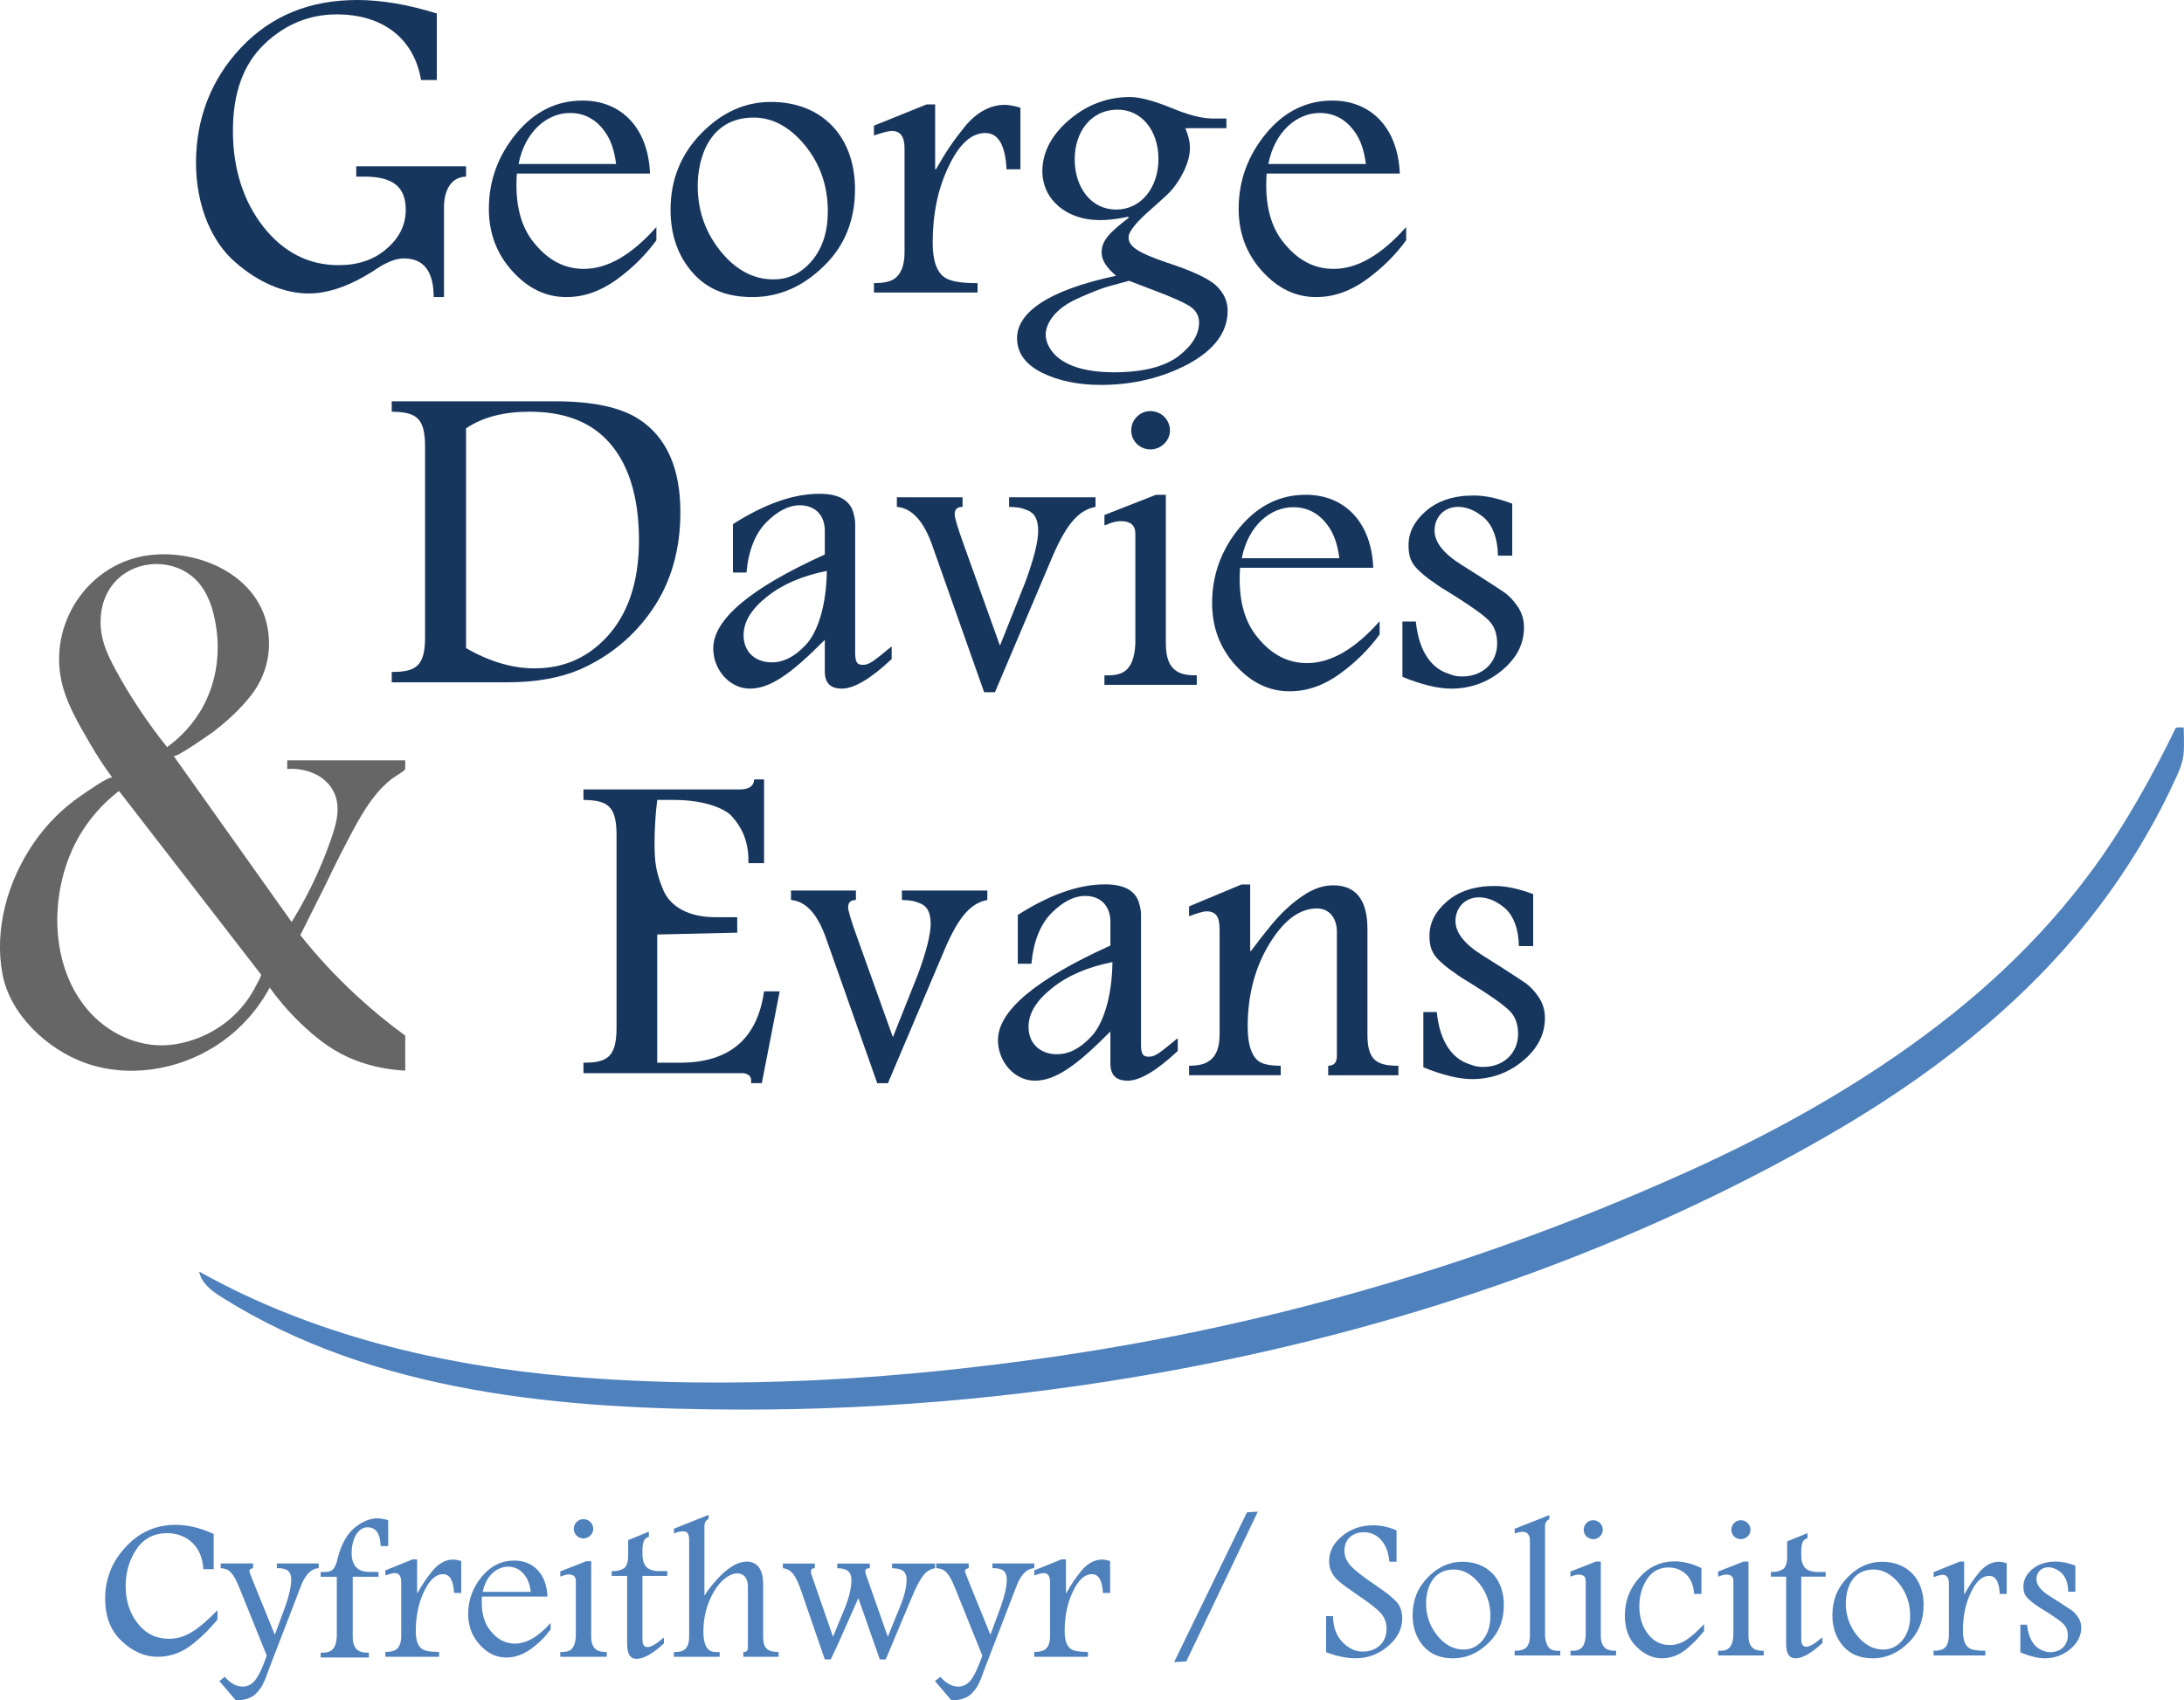 <?xml version="1.0" encoding="UTF-8"?>
<svg id="Layer_1" xmlns="http://www.w3.org/2000/svg" version="1.1" viewBox="0 0 1412.22 1099.52">
  <!-- Generator: Adobe Illustrator 29.2.1, SVG Export Plug-In . SVG Version: 2.1.0 Build 116)  -->
  <defs>
    <style>
      .st0 {
        fill: #666;
      }

      .st1 {
        fill: #17365d;
      }

      .st2 {
        fill: #4f81bd;
      }
    </style>
  </defs>
  <path class="st1" d="M282.45,51.73h-10.19c-4.66-27.61-25.61-42.43-54.42-42.43-17.75,0-33.47,6.39-46.86,19.18-13.68,13.08-20.37,31.68-20.37,56.09s6.69,45.63,19.79,62.19c13.1,16.57,29.39,24.7,48.6,24.7,12.51,0,22.99-3.49,31.14-10.75,8.15-6.98,12.22-15.4,12.22-24.99,0-14.82-8.15-21.51-26.77-21.51h-5.24v-6.68h71.01v6.68c-10.48.29-14.26,10.17-14.26,19.47v58.41h-6.69c0-16.57-6.4-24.99-19.21-24.99-5.53,0-11.93,2.62-19.79,8.14l-5.82,3.49c-12.81,7.27-24.74,11.04-36.09,11.04-15.42,0-32.3-6.98-47.15-20.05-15.13-12.79-25.61-36.33-25.61-64.52s9.6-53.77,29.1-74.4C175.35,10.17,200.38,0,230.94,0c15.72,0,32.89,2.91,51.51,8.72v43.01Z"/>
  <path class="st1" d="M334.21,112.21c-1.37,19.57,2.47,34.58,11.52,45.31,9.05,10.99,19.47,16.35,31.81,16.35,15.36,0,30.99-9.12,46.89-27.08v8.58c-6.86,9.38-15.36,17.96-25.78,25.47s-21.12,11.26-32.36,11.26c-13.44,0-24.95-5.63-35.1-16.89-10.15-11.26-15.08-24.66-15.08-40.21,0-18.23,6.03-34.58,17.82-48.79,11.79-14.21,26.05-21.18,42.78-21.18,25.5,0,42.5,18.23,43.6,47.19h-86.11ZM398.38,106.04c-1.1-8.85-3.56-16.09-7.68-21.45-5.76-7.77-13.16-11.53-22.21-11.53-14.53,0-29.07,11.8-33.18,32.98h63.07Z"/>
  <path class="st1" d="M819.03,112.21c-1.37,19.57,2.47,34.58,11.52,45.31,9.05,10.99,19.47,16.35,31.81,16.35,15.36,0,30.99-9.12,46.89-27.08v8.58c-6.86,9.38-15.36,17.96-25.78,25.47-10.42,7.51-21.12,11.26-32.36,11.26-13.44,0-24.95-5.63-35.1-16.89-10.15-11.26-15.08-24.66-15.08-40.21,0-18.23,6.03-34.58,17.82-48.79,11.79-14.21,26.05-21.18,42.78-21.18,25.5,0,42.5,18.23,43.6,47.19h-86.11ZM883.2,106.04c-1.1-8.85-3.56-16.09-7.68-21.45-5.76-7.77-13.16-11.53-22.21-11.53-14.53,0-29.07,11.8-33.18,32.98h63.07Z"/>
  <path class="st1" d="M801.87,367.12c-1.37,19.57,2.47,34.58,11.52,45.31,9.05,10.99,19.47,16.35,31.81,16.35,15.36,0,30.99-9.12,46.89-27.08v8.58c-6.86,9.38-15.36,17.96-25.78,25.47-10.42,7.51-21.12,11.26-32.36,11.26-13.44,0-24.95-5.63-35.1-16.89-10.15-11.26-15.08-24.66-15.08-40.21,0-18.23,6.03-34.58,17.82-48.79,11.79-14.21,26.05-21.18,42.78-21.18,25.5,0,42.5,18.23,43.6,47.19h-86.11ZM866.04,360.95c-1.1-8.85-3.56-16.09-7.68-21.45-5.76-7.77-13.16-11.53-22.21-11.53-14.53,0-29.07,11.8-33.18,32.98h63.07Z"/>
  <path class="st1" d="M552.86,122.35c0,19.97-6.66,36.74-20.23,49.78-13.58,13.31-29.02,19.97-46.06,19.97s-29.55-5.32-38.87-15.97c-9.32-10.65-14.11-24.23-14.11-40.47,0-19.43,6.66-35.94,19.97-49.52s28.22-20.23,44.99-20.23c33.01,0,54.31,22.36,54.31,56.44ZM451.17,120.22c0,15.71,4.79,29.82,14.64,42.06,9.85,12.25,21.3,18.37,34.34,18.37,9.85,0,18.1-3.99,25.02-12.25,6.66-7.99,10.12-18.64,10.12-31.68,0-16.24-4.79-30.35-14.64-42.6-9.85-11.98-21.03-18.1-33.28-18.1-28.75,0-36.21,26.36-36.21,44.19Z"/>
  <path class="st1" d="M565.11,81.25l34.03-13.72h5.54v41.95h.53c6.6-11.61,11.08-18.2,18.73-27.7,7.65-9.23,16.36-13.98,25.85-13.98,2.37,0,5.54.53,10.03,1.85v39.84h-8.97c-.79-15.57-5.28-23.48-13.72-23.48-8.97,0-16.88,7.12-23.74,21.63-6.86,14.25-10.29,30.6-10.29,49.34,0,11.61,2.64,19.26,8.18,22.69,3.69,2.37,10.55,3.43,20.84,3.43v6.07h-67.01v-6.07c5.54,0,10.03-.79,12.93-2.64,4.49-2.9,6.86-8.71,6.86-17.41v-67.01c0-7.65-2.64-11.34-8.18-11.34-2.37,0-6.07,1.05-11.61,2.9v-6.33Z"/>
  <path class="st1" d="M729.51,140.15l-4.29.82c-4.56.82-9.38,1.36-14.21,1.36-21.44,0-36.99-13.36-36.99-31.62,0-12.27,5.9-23.44,17.42-33.26,11.53-9.81,24.66-14.72,39.4-14.72,5.63,0,14.48,2.18,26,6.81,10.99,4.63,20.1,7.09,27.07,7.09h9.11v6.27h-26.54c1.88,4.63,2.95,8.72,2.95,12.81,0,10.63-7.51,22.62-12.87,28.35-2.95,3-6.7,6.27-11.26,10.36-10.45,8.99-15.55,15.26-15.55,19.08,0,5.72,5.63,9.81,24.93,16.35,15.81,5.18,26.54,10.09,31.63,14.72,5.09,4.91,7.5,10.09,7.5,16.35,0,13.63-8.31,25.08-25.2,34.35-16.89,9-35.92,13.63-56.83,13.63-14.74,0-27.61-2.73-38.06-7.9-10.72-5.45-16.08-12.81-16.08-22.35,0-16.08,19.03-30.8,64.06-40.34-6.17-5.18-9.38-10.09-9.38-14.99,0-7.63,4.82-12.81,17.69-22.62l-.54-.54ZM730.05,181.58c-5.09,1.36-9.11,2.45-12.06,3.27-3.22.82-7.77,2.45-13.67,4.91s-10.72,4.63-14.21,6.81c-7.24,4.36-13.94,11.99-13.94,19.9,0,6,5.36,24.26,44.23,24.26,18.5,0,32.43-3.54,41.55-10.36,8.85-6.82,13.4-14.17,13.4-21.81,0-4.09-1.88-7.63-5.36-10.09-3.48-2.45-11.79-6.27-24.93-11.18l-15.01-5.72ZM694.93,103.08c0,18.26,10.72,32.44,26.8,32.44s27.34-14.17,27.34-32.71-10.99-31.89-26.27-31.89c-17.96,0-27.88,14.99-27.88,32.17Z"/>
  <path class="st1" d="M274.85,288.63c0-18.93-6.11-22.13-21.55-22.42v-6.7h105.99c23.88,0,41.64,3.79,53.58,11.36,18.05,11.65,27.08,31.74,27.08,60.27,0,24.46-6.11,45.42-18.05,62.89-11.94,17.47-27.66,30.28-46.59,38.73-12.81,5.53-28.54,8.44-47.46,8.44h-74.54v-6.7c15.43,0,21.55-3.49,21.55-22.42v-123.46ZM301.35,419.08c15.14,8.73,29.99,13.1,44.26,13.1,18.34,0,33.48-6.41,46.01-19.51,14.27-14.85,21.55-36.1,21.55-63.18,0-29.41-7.28-51.54-21.55-65.8-11.65-11.65-27.95-17.47-49.21-17.47-16.6,0-30.28,3.49-41.06,10.77v142.09Z"/>
  <path class="st1" d="M552.96,421.15c0,6.63.8,8.75,5.04,8.75s6.9-2.39,18.57-11.94v8.22c-13.53,12.73-24.4,19.1-32.09,19.1s-11.14-3.71-11.14-11.14v-20.42c-22.28,22.54-35.54,31.56-48.54,31.56s-23.6-12.2-23.6-25.99c0-18.83,24.13-38.99,72.14-60.74v-15.38c0-9.55-5.83-16.44-16.18-16.44-7.16,0-14.32,3.71-21.48,10.87-7.16,7.16-11.67,18.04-13,32.62h-8.75v-31.3c20.42-13,38.99-19.63,55.96-19.63,13.79,0,19.63,5.04,21.75,11.67,1.59,5.3,1.33,6.9,1.33,12.2v77.98ZM495.93,385.87c-10.08,7.96-15.12,16.18-15.12,24.93,0,10.61,7.43,17.5,18.3,17.5,7.16,0,14.32-3.18,22.01-11.4,7.69-8.22,13.26-25.46,13.53-47.74-15.91,3.18-28.91,8.75-38.72,16.71Z"/>
  <path class="st1" d="M579.95,321.58h42.46v6.18c-3.49,0-5.11,1.61-5.11,4.84,0,1.88,1.88,8.6,5.91,19.62l23.38,65.3,16.39-41.11c5.64-15.32,8.33-26.33,8.33-33.05,0-7.26-2.15-11.55-6.99-13.44s-6.45-1.88-11.82-2.15v-6.18h55.89v6.18c-9.94,1.88-18.27,9.41-28.22,33.05l-36.82,86.8h-6.99l-33.32-94.32c-5.64-16.39-13.44-24.72-23.11-25.53v-6.18Z"/>
  <path class="st1" d="M734.14,344.99c0-5.33-3.2-8-9.33-8-2.4,0-4.8.53-7.73,1.6-.8.53-1.87.8-2.93,1.07v-6.66l33.32-13.06h6.4v96.49c0,19.19,10.93,20.26,19.99,20.26v6.13h-59.71v-6.13c10.4.27,18.93-1.33,19.99-20.26v-71.44ZM756.53,278.35c0,6.66-5.86,12.26-12.53,12.26-7.2,0-12.53-5.6-12.53-12.26,0-7.2,5.86-12.53,12.26-12.53,7.46,0,12.79,5.86,12.79,12.53Z"/>
  <path class="st1" d="M977.83,359.3h-9.2c-.26-11.31-3.42-19.46-8.94-24.45-5.52-4.73-11.31-7.1-16.83-7.1-9.47,0-15.25,7.1-15.25,15.25,0,7.62,5.78,14.99,17.62,22.35l9.99,6.31c8.15,5.26,13.94,8.94,17.35,11.31,3.42,2.37,6.31,5.52,8.94,9.47,2.63,3.94,3.94,8.41,3.94,13.15,0,10.78-4.73,19.98-14.2,27.87-9.47,7.89-20.51,11.83-32.87,11.83-8.68,0-19.19-2.63-31.55-7.62v-35.76h8.68c2.1,21.03,11.31,29.97,19.46,33.13,6.05,2.37,7.89,2.37,10.78,2.37,12.88,0,22.35-8.94,22.35-21.3,0-6.31-1.84-11.31-5.52-14.99-3.68-3.68-11.04-8.94-22.35-16.04-6.57-3.94-11.04-6.84-13.41-8.68-2.37-1.58-5.26-3.68-8.41-6.57-6.31-5.52-7.62-10.25-7.62-17.35,0-8.15,3.68-15.51,11.31-22.09,7.62-6.57,17.88-9.99,30.76-9.99,7.62,0,15.78,1.84,24.98,5.26v33.66Z"/>
  <path class="st1" d="M991.36,611.79h-9.2c-.26-11.31-3.42-19.46-8.94-24.45-5.52-4.73-11.31-7.1-16.83-7.1-9.47,0-15.25,7.1-15.25,15.25,0,7.62,5.78,14.99,17.62,22.35l9.99,6.31c8.15,5.26,13.94,8.94,17.35,11.31,3.42,2.37,6.31,5.52,8.94,9.47,2.63,3.94,3.94,8.41,3.94,13.15,0,10.78-4.73,19.98-14.2,27.87-9.47,7.89-20.51,11.83-32.87,11.83-8.68,0-19.19-2.63-31.55-7.62v-35.76h8.68c2.1,21.03,11.31,29.97,19.46,33.13,6.05,2.37,7.89,2.37,10.78,2.37,12.88,0,22.35-8.94,22.35-21.3,0-6.31-1.84-11.31-5.52-14.99-3.68-3.68-11.04-8.94-22.35-16.04-6.57-3.94-11.04-6.84-13.41-8.68-2.37-1.58-5.26-3.68-8.41-6.57-6.31-5.52-7.62-10.25-7.62-17.35,0-8.15,3.68-15.51,11.31-22.09,7.62-6.57,17.88-9.99,30.76-9.99,7.62,0,15.78,1.84,24.98,5.26v33.66Z"/>
  <path class="st1" d="M494.06,504.04v54.09h-10.12c.29-10.29-2.02-21.46-11.85-31.46-6.36-5.29-19.37-9.41-36.42-9.41h-10.7c-1.16,9.41-1.73,18.81-1.73,28.22,0,11.76.87,18.52,5.49,29.69,4.62,11.17,16.48,17.93,34.11,17.93h13.87v9.99l-51.74,1.18v82.9h14.74c31.8,0,50.01-15.29,54.34-46.15h10.12l-11.56,59.38h-6.94c.29-2.65-.29-4.41-1.73-5.29s-2.6-1.18-3.76-1.18h-102.91v-6.76c15.32,0,21.39-3.53,21.39-22.64v-124.65c0-19.11-6.07-22.34-21.39-22.64v-6.76h100.88c6.07,0,9.25-2.06,9.54-6.47h6.36Z"/>
  <path class="st1" d="M511.5,575.85h41.96v6.11c-3.45,0-5.05,1.59-5.05,4.78,0,1.86,1.86,8.5,5.84,19.39l23.11,64.54,16.2-40.64c5.58-15.14,8.23-26.03,8.23-32.67,0-7.17-2.12-11.42-6.91-13.28s-6.37-1.86-11.69-2.12v-6.11h55.24v6.11c-9.83,1.86-18.06,9.29-27.89,32.67l-36.39,85.79h-6.91l-32.93-93.23c-5.58-16.2-13.28-24.44-22.84-25.23v-6.11Z"/>
  <path class="st1" d="M737.78,674.48c0,6.68.8,8.82,5.08,8.82s6.95-2.41,18.71-12.03v8.29c-13.63,12.83-24.59,19.24-32.34,19.24s-11.23-3.74-11.23-11.23v-20.58c-22.45,22.72-35.82,31.81-48.91,31.81s-23.79-12.3-23.79-26.19c0-18.98,24.32-39.29,72.7-61.21v-15.5c0-9.62-5.88-16.57-16.3-16.57-7.22,0-14.43,3.74-21.65,10.96-7.22,7.22-11.76,18.18-13.1,32.88h-8.82v-31.54c20.58-13.1,39.29-19.78,56.4-19.78,13.9,0,19.78,5.08,21.92,11.76,1.6,5.35,1.34,6.95,1.34,12.3v78.58ZM680.31,638.93c-10.16,8.02-15.24,16.3-15.24,25.13,0,10.69,7.48,17.64,18.44,17.64,7.22,0,14.43-3.21,22.19-11.49,7.75-8.29,13.36-25.66,13.63-48.11-16.04,3.21-29.13,8.82-39.03,16.84Z"/>
  <path class="st1" d="M768.87,586.09l33.91-14.15h5.61v42.98h.53c6.67-8.81,12.28-16.02,16.82-21.09,4.54-5.07,10.15-10.15,16.82-14.68,6.67-4.54,13.08-6.67,19.49-6.67,14.69,0,22.16,9.34,22.16,28.3v68.35c0,16.82,6.41,20.02,20.02,20.02v6.14h-45.39v-6.14c3.74,0,5.61-2.14,5.61-6.14v-80.63c0-8.81-5.07-14.95-12.82-14.95-11.21,0-21.36,7.47-30.7,22.69-9.34,15.22-14.15,33.11-14.15,53.66,0,10.95,2.14,18.15,6.41,21.89,2.67,2.4,7.74,3.47,14.95,3.47v6.14h-59.27v-6.14c6.14,0,10.41-1.07,13.08-3.2,4.54-2.94,6.67-8.81,6.67-17.35v-66.48c0-6.67-.53-12.82-8.54-12.82-1.87,0-5.61,1.07-11.21,3.2v-6.41Z"/>
  <path class="st0" d="M230.95,644.16c-14.81-13.64-26.94-27.17-36.76-39.49,5.66-11.31,11.32-22.61,16.98-33.92,5.49-11.61,10.4-21.2,14.14-28.28,5.3-10.04,10.57-19.87,17.76-28.74,2.99-3.69,6.37-6.94,10.05-9.96.95-.78,8.9-5.55,8.9-6.4v-5.72h-76.29v5.6c1.86-.16,4.43-.23,7.44.2,3.01.43,14.05,2,20.7,11.37,7.47,10.52,4.02,22.69.21,33.72-7.01,20.31-15.94,38.15-25.5,53.64-25.43-35.79-50.87-71.58-76.3-107.37,1.17,1.64,24.36-14.62,26.21-16.05,8.65-6.68,17.27-14.61,23.97-23.26,9.7-12.52,13.43-28.17,10.53-43.79-6.38-34.27-44.95-50.74-76.7-46.69-37.34,4.77-63.17,40.85-57.24,77.8,2.55,15.91,11.14,30.13,19.07,43.87,4.79,8.3,9.75,15.72,14.59,22.27-1.42-1.92-18.77,10.49-20.7,11.81-12,8.22-22.43,18.86-30.59,30.88-16.4,24.17-25.24,54.96-19.87,84.04,4.88,26.42,29.12,48.94,53.62,57.67,27.99,9.98,60.25,4.61,84.91-11.42,19.76-12.83,29.97-29.21,34.33-37.32,4.43,6.19,10.94,14.38,19.9,22.98,9.17,8.8,18.91,16.64,30.55,21.93,11.67,5.31,24.38,8.15,37.17,8.78,0-7.55,0-15.1,0-22.65-9.84-7.17-20.35-15.62-31.1-25.52ZM65.17,405.74c-.76-9.86,1.54-19.99,7.77-27.83,12.03-15.14,35.29-17.49,50.52-5.81,1.25.96,2.44,2.02,3.54,3.15,7.51,7.72,10.84,18.46,12.56,28.85,3.24,19.45.03,39.58-10.41,56.44-6.99,11.29-15.42,18.47-21.12,22.55-6.05-7.54-12.29-15.99-18.48-25.37-5.21-7.9-10.15-16.01-14.65-24.34-4.79-8.87-8.95-17.39-9.74-27.64ZM166.06,636.43c-1.39,2.82-2.96,5.56-4.71,8.18-4.32,6.48-9.71,12.23-15.9,16.94-9.61,7.32-21.13,12.1-33.09,13.84-19.68,2.85-39.78-5.45-53.26-19.72-28.5-30.16-27.66-81.9-7.27-116.03,6.11-10.23,14.05-19.33,23.34-26.78.59-.47,1.18-.93,1.78-1.39,0,0,91.83,118.66,91.84,118.68.44.56-2.4,5.62-2.72,6.29Z"/>
  <path class="st2" d="M129.18,822.44c72.98,40.8,156.25,60.63,239.57,67.67,104.79,8.86,212.92,1.91,316.81-13.43,41.11-6.07,81.98-13.82,122.46-23.22,97.15-22.56,191.84-54.62,282.74-95.62,57.37-25.88,112.85-56.76,162.83-95.17,46.96-36.08,87.44-78.39,118.71-128.77,12.71-20.47,24.15-41.72,34.67-63.39,0,0,5.07-.33,5.07-.03,0,5.18.37,10.55.02,15.8-.39,5.71-2.09,10.28-4.43,15.42-1.57,3.45-3.18,6.87-4.83,10.28-3.69,7.61-7.6,15.11-11.72,22.49-9.79,17.56-20.78,34.45-32.85,50.52-2.15,2.86-4.34,5.7-6.56,8.51-45.99,58.22-105.86,103.98-169.83,140.81-127.48,73.39-269.66,122.55-413.89,150.02-94.99,18.09-191.54,27.3-288.25,27.16-114.46-.18-236.91-10.11-336.21-72.6-6.47-4.06-13.36-9.14-14.7-16.66.13.07.26.14.39.22Z"/>
  <path class="st2" d="M138.19,1014.68h-6.72c-.75-15.95-11.95-23.3-23.34-23.3-8.4,0-15.12,3.41-19.79,10.22-4.67,6.99-7.09,14.88-7.09,23.84,0,9.68,2.61,17.75,7.84,24.38,5.23,6.63,11.95,9.86,20.16,9.86,10.64,0,18.86-5.74,31.36-18.46v6.09c-5.41,6.27-8.21,9.32-15.12,15.06-6.91,5.92-15.12,8.96-23.52,8.96s-16.24-3.41-23.34-10.22c-7.09-6.63-10.64-15.77-10.64-27.43,0-12.73,4.48-24.02,13.44-33.52,8.77-9.5,19.6-14.16,32.11-14.16,7.84,0,16.06,1.97,24.64,5.92v22.77Z"/>
  <path class="st2" d="M142.7,1010.97h20.95v3.05c-1.59.4-2.39.93-2.39,1.59,0,.8.8,3.05,2.39,6.89l14.05,34.6,6.76-18.29c2.52-7.16,3.84-12.99,3.84-17.37s-1.86-6.23-4.51-6.89c-2.12-.53-2.52-.53-4.77-.53v-3.05h27.04v3.05c-4.37.27-7.82,3.45-10.61,9.41-.4.93-1.19,2.92-2.39,6.1l-19.75,51.3c-.13.53-1.59,4.51-1.99,5.43-.26.4-.66,1.33-1.33,2.78-1.19,2.65-1.99,3.05-3.58,5.17-2.65,3.31-7.56,5.3-13.92,5.3l-10.61-12.46,3.45-2.78c3.71,4.24,7.56,6.36,11.53,6.36,3.05,0,5.83-1.33,8.09-4.11s4.77-8.09,7.56-15.91l-17.76-44.01c-4.11-10.08-6.76-12.2-12.06-12.59v-3.05Z"/>
  <path class="st2" d="M605.41,1010.97h20.95v3.05c-1.59.4-2.39.93-2.39,1.59,0,.8.8,3.05,2.39,6.89l14.05,34.6,6.76-18.29c2.52-7.16,3.84-12.99,3.84-17.37s-1.86-6.23-4.51-6.89c-2.12-.53-2.52-.53-4.77-.53v-3.05h27.04v3.05c-4.37.27-7.82,3.45-10.61,9.41-.4.93-1.19,2.92-2.39,6.1l-19.75,51.3c-.13.53-1.59,4.51-1.99,5.43-.26.4-.66,1.33-1.33,2.78-1.19,2.65-1.99,3.05-3.58,5.17-2.65,3.31-7.56,5.3-13.92,5.3l-10.61-12.46,3.45-2.78c3.71,4.24,7.56,6.36,11.53,6.36,3.05,0,5.83-1.33,8.09-4.11s4.77-8.09,7.56-15.91l-17.76-44.01c-4.11-10.08-6.76-12.2-12.06-12.59v-3.05Z"/>
  <path class="st2" d="M207.36,1016.48h3.06c2.78,0,4.87-1.08,5.84-2.97.56-.94,1.11-2.43,1.53-3.51,0-.27.56-2.29.56-2.43,2.36-9.17,6.12-15.78,11.12-19.83,4.87-3.91,9.73-5.94,14.6-5.94,1.81,0,4.03.4,6.95,1.21v16.73h-4.87c-.28-8.1-3.06-12.14-8.48-12.14-6.26,0-10.29,7.55-10.29,16.59,0,8.23,3.89,12.28,11.68,12.28h5.7v3.1h-16.69v38.72c0,9.85,5.7,10.39,10.43,10.39v3.1h-31.15v-3.1c5.42.14,9.87-.81,10.43-10.39v-38.72h-10.43v-3.1Z"/>
  <path class="st2" d="M249.2,1015.43l17.63-7.1h2.87v21.73h.27c3.42-6.01,5.74-9.43,9.7-14.35,3.96-4.78,8.47-7.24,13.39-7.24,1.23,0,2.87.27,5.19.96v20.63h-4.65c-.41-8.06-2.73-12.16-7.11-12.16-4.65,0-8.75,3.69-12.3,11.21-3.55,7.38-5.33,15.85-5.33,25.55,0,6.01,1.37,9.97,4.24,11.75,1.91,1.23,5.47,1.78,10.8,1.78v3.14h-34.71v-3.14c2.87,0,5.19-.41,6.7-1.37,2.32-1.5,3.55-4.51,3.55-9.02v-34.71c0-3.96-1.37-5.88-4.24-5.88-1.23,0-3.14.55-6.01,1.5v-3.28Z"/>
  <path class="st2" d="M668.77,1015.43l17.63-7.1h2.87v21.73h.27c3.42-6.01,5.74-9.43,9.7-14.35,3.96-4.78,8.47-7.24,13.39-7.24,1.23,0,2.87.27,5.19.96v20.63h-4.65c-.41-8.06-2.73-12.16-7.11-12.16-4.65,0-8.75,3.69-12.3,11.21-3.55,7.38-5.33,15.85-5.33,25.55,0,6.01,1.37,9.97,4.24,11.75,1.91,1.23,5.47,1.78,10.8,1.78v3.14h-34.71v-3.14c2.87,0,5.19-.41,6.7-1.37,2.32-1.5,3.55-4.51,3.55-9.02v-34.71c0-3.96-1.37-5.88-4.24-5.88-1.23,0-3.14.55-6.01,1.5v-3.28Z"/>
  <path class="st2" d="M311.63,1032.37c-.67,9.66,1.21,17.07,5.67,22.36,4.45,5.42,9.58,8.07,15.65,8.07,7.56,0,15.25-4.5,23.08-13.36v4.23c-3.37,4.63-7.56,8.86-12.69,12.57-5.13,3.7-10.39,5.56-15.92,5.56-6.61,0-12.28-2.78-17.27-8.33-4.99-5.56-7.42-12.17-7.42-19.84,0-9,2.97-17.06,8.77-24.08,5.8-7.01,12.82-10.45,21.05-10.45,12.55,0,20.92,9,21.46,23.28h-42.38ZM343.21,1029.33c-.54-4.36-1.75-7.94-3.78-10.58-2.83-3.84-6.48-5.69-10.93-5.69-7.15,0-14.31,5.82-16.33,16.27h31.04Z"/>
  <path class="st2" d="M372.35,1022.13c0-2.68-1.61-4.02-4.69-4.02-1.21,0-2.41.27-3.89.8-.4.27-.94.4-1.47.54v-3.35l16.76-6.57h3.22v48.52c0,9.65,5.5,10.19,10.05,10.19v3.08h-30.03v-3.08c5.23.13,9.52-.67,10.05-10.19v-35.92ZM383.61,988.62c0,3.35-2.95,6.17-6.3,6.17-3.62,0-6.3-2.82-6.3-6.17,0-3.62,2.95-6.3,6.17-6.3,3.75,0,6.43,2.95,6.43,6.3Z"/>
  <path class="st2" d="M419.57,990.4v3.34c-2.81.94-4.15,2.54-4.15,9.36,0,3.74,0,6.82,2.27,9.9,1.47,1.61,4.28,2.94,8.43,2.94h5.35v3.08h-16.05v41.2c0,3.21,1.07,4.82,3.34,4.82,2.01,0,5.22-1.74,9.5-5.35.67-.4.94-.67,1.07-.8v3.75c-7.22,6.69-13.11,10.03-17.66,10.03-4.15,0-6.15-3.21-6.15-9.5v-44.14h-10.03v-3.08c3.21,0,4.41-.13,7.09-1.34,2.54-1.07,3.61-4.15,3.61-8.96v-9.76l13.38-5.49Z"/>
  <path class="st2" d="M458.15,979.55v2.66c-1.73.8-2.66,2.4-2.66,4.8v44.49h.27l1.47-2.4c9.59-12.92,18.12-19.31,25.71-19.31s10.52,6.39,10.52,14.25v34.1c0,7.46,2.4,9.99,9.99,10.12v3.06h-22.78v-3.06c2.26,0,2.93-.93,2.93-3.46v-38.89c0-4.93-2.26-8.52-6.93-8.52-4.4,0-10.52,4-14.92,11.59-4.66,7.86-6.93,16.65-6.93,26.11,0,8.79,2.66,13.19,7.99,13.19h2.53v3.06h-29.57v-3.06c4.66,0,9.86-.53,9.86-10.12v-62.07c0-4.8-1.2-5.86-4.26-5.86-1.6,0-3.46.4-5.59,1.33v-3.06l22.38-8.93Z"/>
  <path class="st2" d="M506.23,1011.02h20.63v3.04c-1.72,0-2.51.66-2.51,1.98,0,.93.13,1.72.4,2.25l13.88,40.07,7.27-17.59c3.04-7.4,4.63-13.75,4.63-18.91,0-3.57-1.19-5.82-3.44-6.74-2.25-.93-3.17-.93-5.69-1.06v-3.04h21.03v3.04c-1.98,0-2.91.66-2.91,1.85,0,.93.4,2.25,1.06,4.1l13.49,38.35,7.93-19.44c2.78-6.88,4.23-12.69,4.23-17.32,0-3.31-1.06-5.55-3.44-6.48-2.38-.93-3.31-.93-5.95-1.06v-3.04h27.77v3.04c-2.91.53-5.42,1.98-7.41,4.5-2.12,2.51-4.63,7.14-7.54,14.15l-16.93,40.33h-3.83l-13.88-39.67-13.22,29.88-4.63,9.78h-3.83l-14.81-42.98c-3.83-11.64-6.88-15.34-12.3-16v-3.04Z"/>
  <path class="st2" d="M806.31,977.93l7.03-.46-46.27,96.85-7.86.46,47.1-96.85Z"/>
  <path class="st2" d="M903.03,1009.88h-4.61c-1.19-13.3-8.69-19.1-16.46-19.1s-12.64,5-12.64,11.85c0,3.56,1.32,6.85,4.08,9.88,2.77,3.03,8.17,7.24,16.2,12.64,6.45,4.35,10.93,7.9,13.43,10.67,2.5,2.77,3.69,6.45,3.69,10.8,0,6.58-3.03,12.51-9.09,17.78-6.19,5.27-13.17,7.9-21.2,7.9-5.66,0-11.98-1.32-18.97-3.95v-23.31h4.48c.13,7.11,2.11,12.64,6.06,16.73,3.82,4.08,8.3,6.19,13.17,6.19,9.61,0,15.41-6.32,15.41-14.75,0-3.95-1.32-7.38-3.82-10.27-2.63-2.77-7.64-6.72-15.15-11.72-5.53-3.82-9.61-6.72-12.12-8.96-4.08-3.56-6.06-7.9-6.06-12.78,0-6.32,2.9-11.72,8.56-16.33,5.66-4.61,12.38-6.85,19.89-6.85,4.87,0,10.01,1.05,15.15,3.29v20.28Z"/>
  <path class="st2" d="M972.43,1037.81c0,9.88-3.29,18.18-10.01,24.63-6.72,6.58-14.36,9.88-22.78,9.88s-14.62-2.63-19.23-7.9c-4.61-5.27-6.98-11.98-6.98-20.02,0-9.61,3.29-17.78,9.88-24.5,6.58-6.72,13.96-10.01,22.26-10.01,16.33,0,26.87,11.06,26.87,27.92ZM922.12,1036.75c0,7.77,2.37,14.75,7.24,20.81,4.87,6.06,10.54,9.09,16.99,9.09,4.87,0,8.96-1.98,12.38-6.06,3.29-3.95,5-9.22,5-15.67,0-8.03-2.37-15.01-7.24-21.07-4.87-5.93-10.4-8.96-16.46-8.96-14.22,0-17.91,13.04-17.91,21.86Z"/>
  <path class="st2" d="M999.03,1057.43c.66,9.48,4.74,10.27,9.88,10.01v3.03h-29.5v-3.03c5,0,9.88-.79,9.88-10.01v-60.98c0-3.95-1.58-5.93-4.87-5.93-1.45,0-3.03.39-5,1.05v-3.03l22.39-8.82v2.63c-1.84.92-2.77,2.37-2.77,4.61v70.46Z"/>
  <path class="st2" d="M1025.37,1022.13c0-2.63-1.58-3.95-4.61-3.95-1.18,0-2.37.26-3.82.79-.39.26-.92.39-1.45.53v-3.29l16.46-6.45h3.16v47.68c0,9.48,5.4,10.01,9.88,10.01v3.03h-29.5v-3.03c5.14.13,9.35-.66,9.88-10.01v-35.3ZM1036.43,989.21c0,3.29-2.9,6.06-6.19,6.06-3.56,0-6.19-2.77-6.19-6.06,0-3.56,2.9-6.19,6.06-6.19,3.69,0,6.32,2.9,6.32,6.19Z"/>
  <path class="st2" d="M1100.17,1030.69h-4.74c-.53-11.72-8.43-17.12-16.46-17.12-5.93,0-10.67,2.5-13.96,7.51-3.29,5.14-5,10.93-5,17.52,0,7.11,1.84,13.04,5.53,17.91,3.69,4.87,8.43,7.24,14.22,7.24,7.51,0,13.3-4.22,22.13-13.57v4.48c-3.82,4.61-5.79,6.85-10.67,11.06-4.87,4.35-10.67,6.59-16.59,6.59s-11.46-2.5-16.46-7.51c-5-4.87-7.51-11.59-7.51-20.15,0-9.35,3.16-17.65,9.48-24.63,6.19-6.98,13.83-10.4,22.65-10.4,5.53,0,11.33,1.45,17.39,4.35v16.73Z"/>
  <path class="st2" d="M1120.85,1022.13c0-2.63-1.58-3.95-4.61-3.95-1.18,0-2.37.26-3.82.79-.39.26-.92.39-1.45.53v-3.29l16.46-6.45h3.16v47.68c0,9.48,5.4,10.01,9.88,10.01v3.03h-29.5v-3.03c5.14.13,9.35-.66,9.88-10.01v-35.3ZM1131.91,989.21c0,3.29-2.9,6.06-6.19,6.06-3.56,0-6.19-2.77-6.19-6.06,0-3.56,2.9-6.19,6.06-6.19,3.69,0,6.32,2.9,6.32,6.19Z"/>
  <path class="st2" d="M1168.79,991.32v3.29c-2.77.92-4.08,2.5-4.08,9.22,0,3.69,0,6.72,2.24,9.75,1.45,1.58,4.22,2.9,8.3,2.9h5.27v3.03h-15.8v40.56c0,3.16,1.05,4.74,3.29,4.74,1.98,0,5.14-1.71,9.35-5.27.66-.39.92-.66,1.05-.79v3.69c-7.11,6.58-12.91,9.88-17.39,9.88-4.08,0-6.06-3.16-6.06-9.35v-43.46h-9.88v-3.03c3.16,0,4.35-.13,6.98-1.32,2.5-1.05,3.56-4.08,3.56-8.82v-9.61l13.17-5.4Z"/>
  <path class="st2" d="M1243.85,1037.81c0,9.88-3.29,18.18-10.01,24.63-6.72,6.58-14.36,9.88-22.78,9.88s-14.62-2.63-19.23-7.9c-4.61-5.27-6.98-11.98-6.98-20.02,0-9.61,3.29-17.78,9.88-24.5,6.58-6.72,13.96-10.01,22.26-10.01,16.33,0,26.87,11.06,26.87,27.92ZM1193.54,1036.75c0,7.77,2.37,14.75,7.24,20.81,4.87,6.06,10.54,9.09,16.99,9.09,4.87,0,8.96-1.98,12.38-6.06,3.29-3.95,5-9.22,5-15.67,0-8.03-2.37-15.01-7.24-21.07-4.87-5.93-10.4-8.96-16.46-8.96-14.22,0-17.91,13.04-17.91,21.86Z"/>
  <path class="st2" d="M1250.3,1016.6l16.99-6.85h2.77v20.94h.26c3.29-5.79,5.53-9.09,9.35-13.83,3.82-4.61,8.17-6.98,12.91-6.98,1.19,0,2.77.26,5,.92v19.89h-4.48c-.39-7.77-2.63-11.72-6.85-11.72-4.48,0-8.43,3.56-11.85,10.8-3.42,7.11-5.14,15.28-5.14,24.63,0,5.79,1.32,9.61,4.08,11.33,1.84,1.19,5.27,1.71,10.4,1.71v3.03h-33.45v-3.03c2.77,0,5-.39,6.45-1.32,2.24-1.45,3.43-4.35,3.43-8.69v-33.45c0-3.82-1.32-5.66-4.08-5.66-1.18,0-3.03.53-5.79,1.45v-3.16Z"/>
  <path class="st2" d="M1341.96,1029.25h-4.61c-.13-5.66-1.71-9.75-4.48-12.25-2.77-2.37-5.66-3.56-8.43-3.56-4.74,0-7.64,3.56-7.64,7.64,0,3.82,2.9,7.51,8.82,11.19l5,3.16c4.08,2.63,6.98,4.48,8.69,5.66,1.71,1.18,3.16,2.77,4.48,4.74,1.32,1.98,1.98,4.22,1.98,6.59,0,5.4-2.37,10.01-7.11,13.96-4.74,3.95-10.27,5.93-16.46,5.93-4.35,0-9.61-1.32-15.8-3.82v-17.91h4.35c1.05,10.54,5.66,15.01,9.75,16.59,3.03,1.18,3.95,1.18,5.4,1.18,6.45,0,11.19-4.48,11.19-10.67,0-3.16-.92-5.66-2.77-7.51s-5.53-4.48-11.19-8.03c-3.29-1.98-5.53-3.42-6.72-4.35-1.18-.79-2.63-1.84-4.21-3.29-3.16-2.77-3.82-5.14-3.82-8.69,0-4.08,1.84-7.77,5.66-11.06,3.82-3.29,8.96-5,15.41-5,3.82,0,7.9.92,12.51,2.63v16.86Z"/>
</svg>